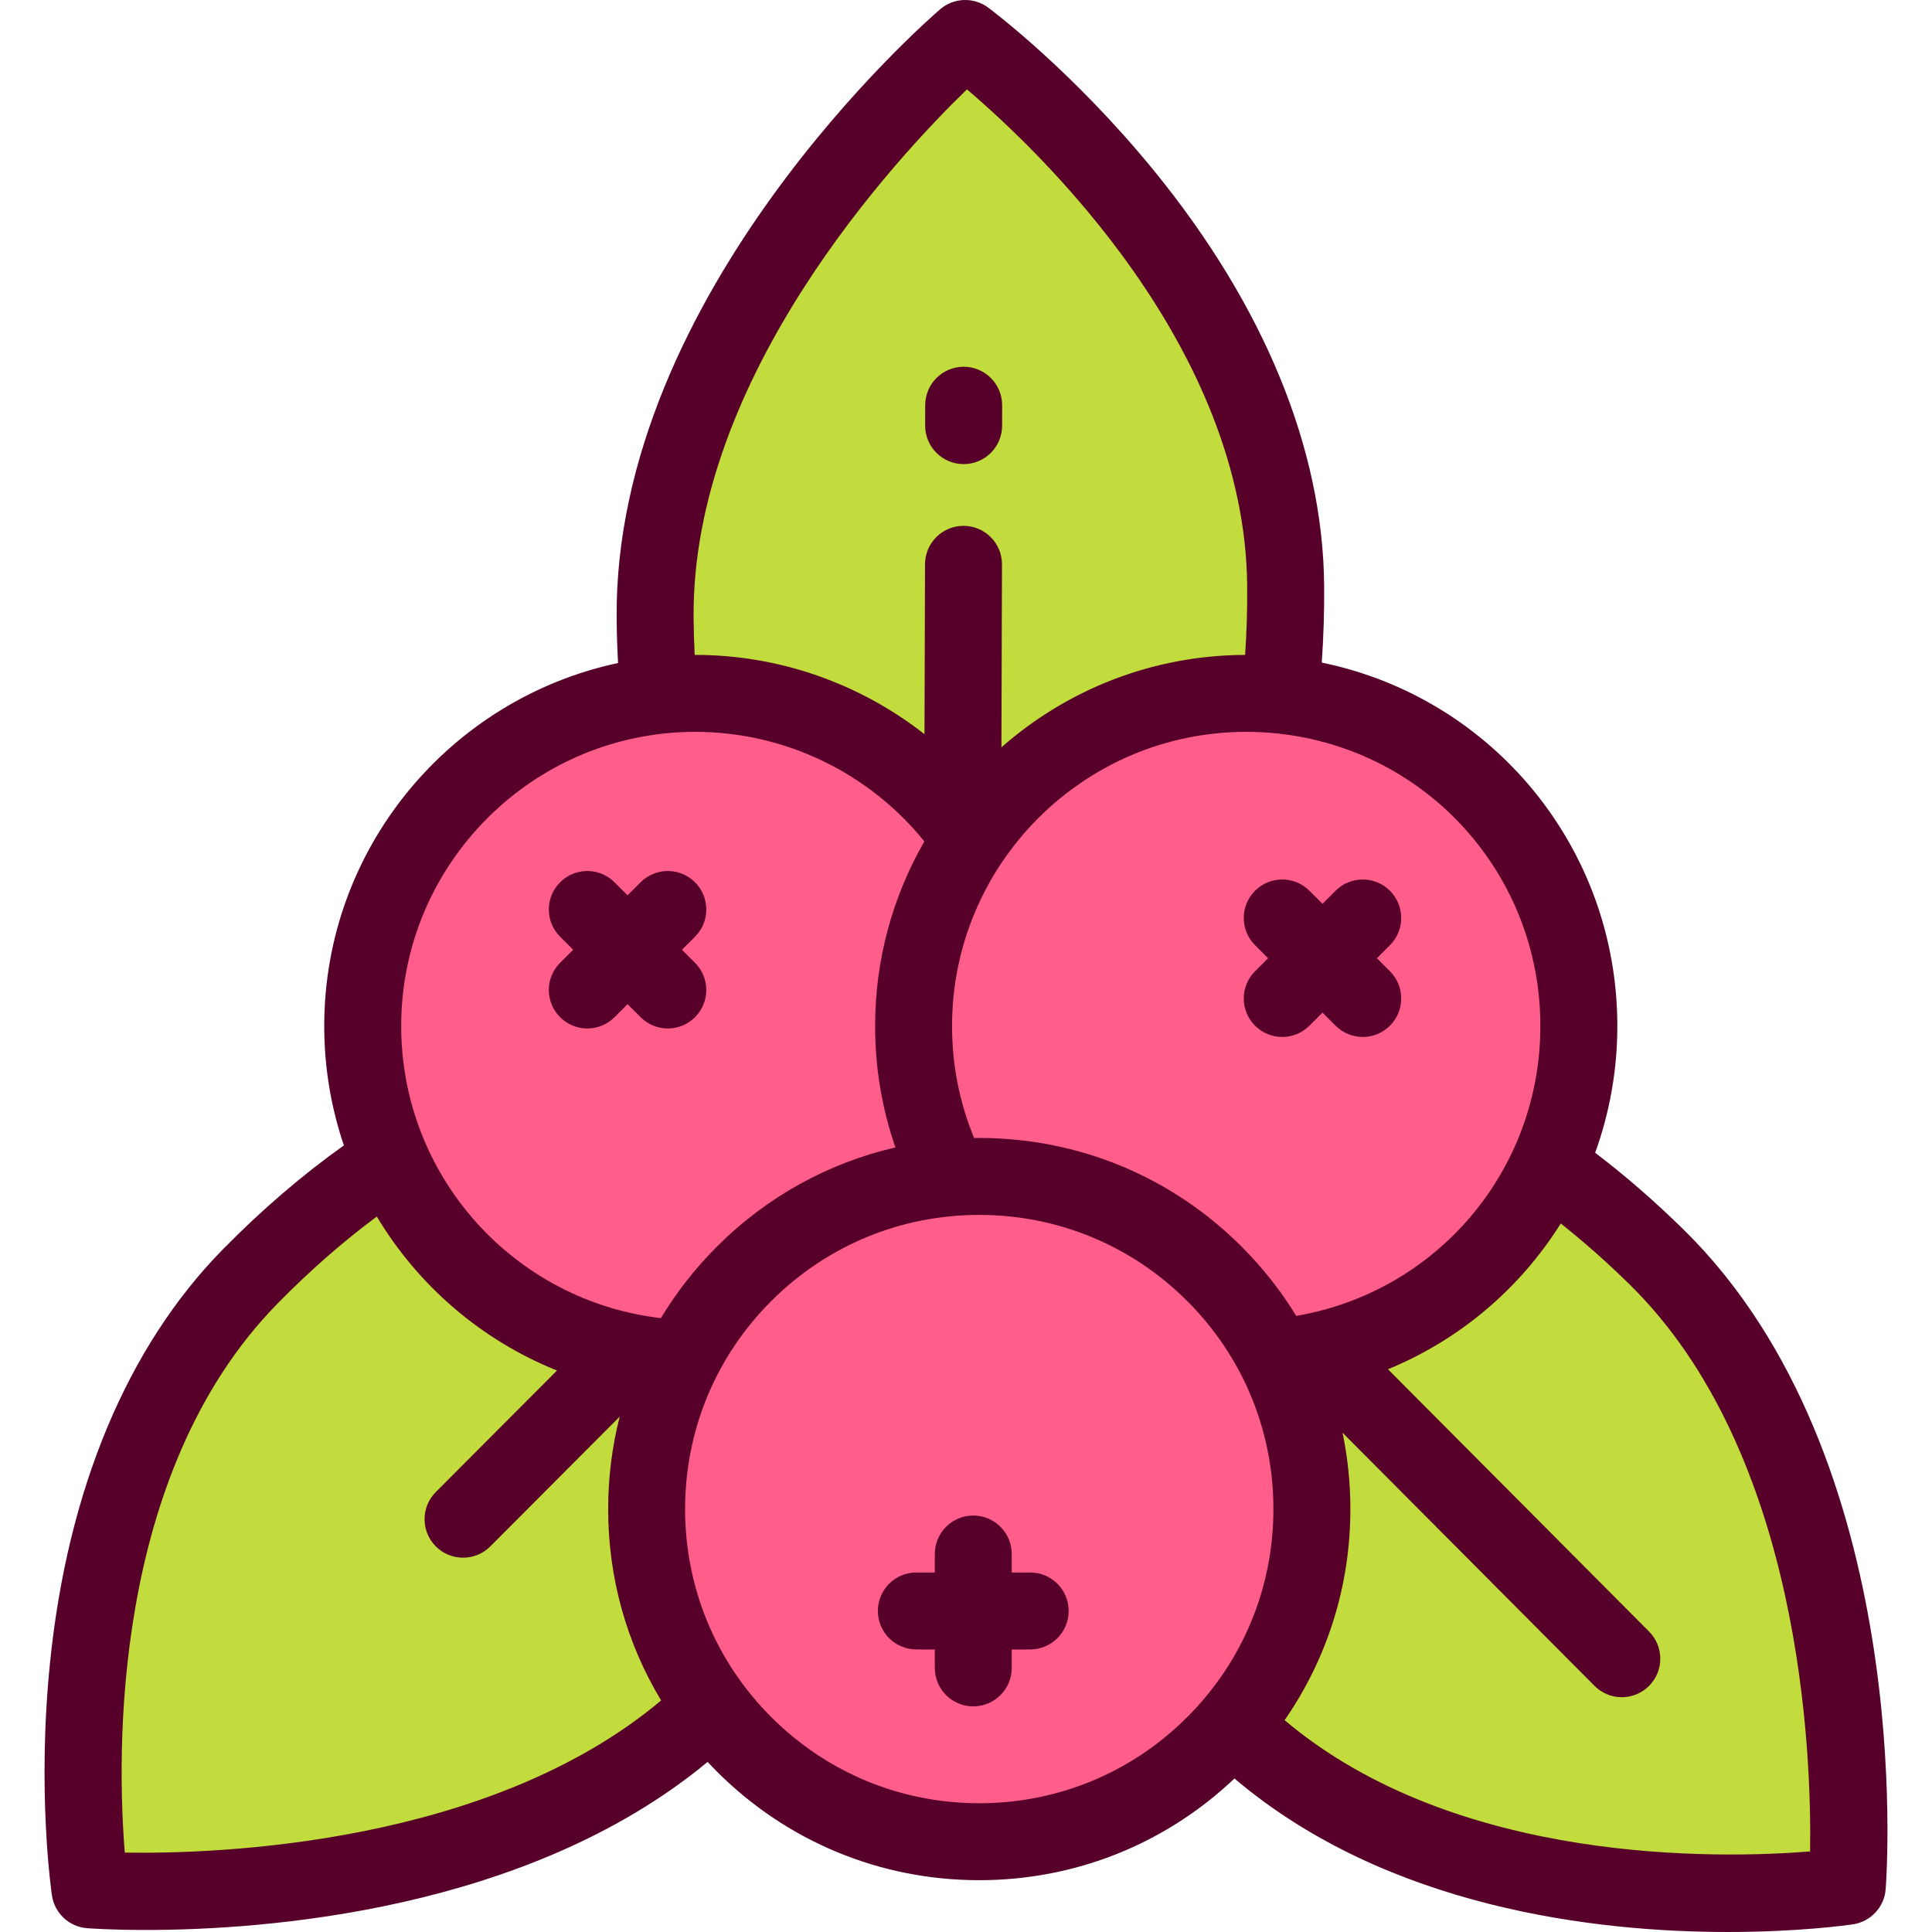 <?xml version="1.0" encoding="iso-8859-1"?>
<!-- Uploaded to: SVG Repo, www.svgrepo.com, Generator: SVG Repo Mixer Tools -->
<svg height="800px" width="800px" version="1.1" id="Layer_1" xmlns="http://www.w3.org/2000/svg" xmlns:xlink="http://www.w3.org/1999/xlink" 
	 viewBox="0 0 511.999 511.999" xml:space="preserve">
<g>
	<path style="fill:#C1DC3C;" d="M340.713,155.129c0.687,74.748-30.389,114.398-54.526,133.882
		c-18.807,15.182-38.842,14.539-55.644,2.925c-24.472-16.915-56.242-53.243-56.93-128.049
		c-0.759-82.462,82.177-153.69,82.177-153.69S339.954,72.667,340.713,155.129z"/>
	<path style="fill:#C1DC3C;" d="M66.287,338.291c52.368-53.34,102.379-59.403,133.224-56.114
		c24.035,2.564,37.746,17.185,41.415,37.278c5.344,29.265,2.121,77.418-50.288,130.8c-57.774,58.845-166.783,50.567-166.783,50.567
		S8.514,397.137,66.287,338.291z"/>
	<path style="fill:#C1DC3C;" d="M327.023,457.444c-53.34-52.368-59.403-102.379-56.114-133.224
		c2.564-24.035,17.185-37.746,37.279-41.415c29.265-5.344,77.418-2.121,130.8,50.288c58.845,57.774,50.567,166.783,50.567,166.783
		S385.868,515.218,327.023,457.444z"/>
</g>
<g>
	<circle style="fill:#FF5E8A;" cx="184.271" cy="271.899" r="88.148"/>
	<circle style="fill:#FF5E8A;" cx="330.26" cy="271.899" r="88.148"/>
	<circle style="fill:#FF5E8A;" cx="259.509" cy="399.92" r="88.148"/>
</g>
<g>
	<path style="fill:#570029;" d="M255.362,122.993c0.004,0,0.008,0,0.013,0c5.625,0,10.189-4.557,10.197-10.184l0.007-5.404
		c0.007-5.631-4.552-10.204-10.184-10.211c-0.004,0-0.008,0-0.013,0c-5.625,0-10.189,4.557-10.198,10.184l-0.007,5.404
		C245.169,118.414,249.73,122.986,255.362,122.993z"/>
	<path style="fill:#570029;" d="M446.132,325.818c-7.642-7.503-15.492-14.31-23.398-20.324c3.794-10.501,5.876-21.81,5.876-33.589
		c0-47.198-33.056-87.017-78.333-96.311c0.472-6.699,0.699-13.573,0.633-20.559c-0.331-36.057-15.905-74.004-45.039-109.739
		C284.179,18.69,262.768,2.677,261.868,2.008c-3.824-2.839-9.108-2.65-12.722,0.453c-3.533,3.035-86.523,75.309-85.731,161.52
		c0.037,3.953,0.169,7.868,0.375,11.726c-44.431,9.451-77.865,48.99-77.865,96.197c0,11.055,1.834,21.699,5.208,31.64
		c-11.004,7.826-21.785,17.073-32.124,27.602c-25.262,25.731-41.082,63.576-45.75,109.444c-3.475,34.151,0.342,60.614,0.506,61.724
		c0.698,4.712,4.564,8.314,9.316,8.676c0.965,0.072,6.624,0.47,15.53,0.47c30.924,0,100.928-4.791,148.916-44.535
		c0.798,0.857,1.608,1.706,2.441,2.538c18.576,18.576,43.274,28.806,69.544,28.806c25.381,0,49.293-9.552,67.636-26.951
		c40.559,34.394,95.853,40.679,130.754,40.679c18.786,0,31.662-1.814,33.144-2.033c4.713-0.698,8.315-4.565,8.676-9.317
		C500.076,496.005,507.653,386.218,446.132,325.818z M408.213,271.904c0,38.315-27.479,70.483-64.693,76.816
		c-4.031-6.586-8.865-12.744-14.463-18.342c-18.576-18.576-43.274-28.806-69.544-28.806c-0.453,0-0.904,0.01-1.355,0.016
		c-3.881-9.39-5.852-19.349-5.852-29.683c0-42.984,34.97-77.954,77.954-77.954c2.767,0,5.55,0.146,8.274,0.433
		C378.258,198.567,408.213,231.895,408.213,271.904z M183.81,163.794c-0.587-63.836,53.781-122.034,72.439-140.106
		c19.136,16.259,73.684,68.141,74.267,131.534c0.057,6.24-0.14,12.367-0.545,18.336c-24.722,0.071-47.323,9.312-64.584,24.493
		l0.149-48.467c0.017-5.631-4.534-10.212-10.166-10.228c-0.011,0-0.021,0-0.032,0c-5.617,0-10.179,4.545-10.198,10.167
		l-0.139,45.048c-17.129-13.434-38.467-21.015-60.727-21.015c-0.059,0-0.118,0.002-0.178,0.002
		C183.94,170.344,183.84,167.084,183.81,163.794z M184.275,193.95c23.622,0,45.935,10.766,60.688,29.032
		c-8.302,14.417-13.053,31.125-13.053,48.922c0,11.113,1.814,21.89,5.386,32.178c-17.783,4.086-34.105,13.075-47.326,26.296
		c-5.767,5.767-10.727,12.124-14.829,18.935c-38.966-4.534-68.82-37.621-68.82-77.407C106.321,228.92,141.291,193.95,184.275,193.95
		z M33.07,490.96c-2.034-25.023-3.922-100.284,40.494-145.524c8.521-8.678,17.333-16.395,26.294-23.039
		c10.95,18.288,27.68,32.748,47.748,40.803l-32.114,32.203c-3.976,3.988-3.968,10.444,0.02,14.423
		c1.991,1.984,4.596,2.977,7.202,2.977c2.614,0,5.228-0.999,7.221-2.996l34.296-34.391c-2.02,7.911-3.065,16.129-3.065,24.507
		c0,18.158,4.89,35.562,14.042,50.715C129.553,488.966,57.546,491.355,33.07,490.96z M259.513,477.876
		c-20.822,0-40.398-8.109-55.122-22.834c-14.723-14.723-22.833-34.3-22.833-55.122c0-20.822,8.109-40.398,22.833-55.121l0,0
		c14.723-14.723,34.3-22.834,55.121-22.834c20.823,0,40.399,8.109,55.122,22.834c14.723,14.723,22.833,34.3,22.833,55.121
		c0,20.823-8.109,40.399-22.833,55.122C299.912,469.767,280.336,477.876,259.513,477.876z M479.691,490.65
		c-23.933,1.917-93.734,3.652-139.261-34.79c11.329-16.314,17.433-35.656,17.433-55.939c0-6.882-0.709-13.655-2.079-20.239
		l66.785,67.091c1.993,2.002,4.61,3.003,7.227,3.003c2.602,0,5.205-0.99,7.194-2.971c3.992-3.973,4.007-10.43,0.034-14.422
		l-69.201-69.518c19.106-7.844,35.039-21.468,45.795-38.631c6.137,4.866,12.241,10.26,18.225,16.136
		C477.39,385.088,480.104,464.667,479.691,490.65z"/>
	<path style="fill:#570029;" d="M148.429,269.57c1.992,1.991,4.601,2.987,7.211,2.987c2.61,0,5.22-0.996,7.211-2.987l3.457-3.457
		l3.457,3.457c1.992,1.991,4.601,2.987,7.211,2.987c2.61,0,5.22-0.996,7.211-2.987c3.982-3.982,3.983-10.439,0-14.423l-3.457-3.457
		l3.457-3.457c3.982-3.982,3.982-10.439,0-14.423c-3.982-3.981-10.439-3.981-14.421,0l-3.457,3.457l-3.457-3.457
		c-3.982-3.98-10.439-3.981-14.421,0c-3.982,3.982-3.983,10.439,0,14.423l3.457,3.457l-3.457,3.457
		C144.446,259.131,144.447,265.588,148.429,269.57z"/>
	<path style="fill:#570029;" d="M332.594,250.481l3.457,3.457l-3.457,3.457c-3.982,3.982-3.983,10.439,0,14.423
		c1.992,1.991,4.601,2.987,7.211,2.987c2.61,0,5.22-0.996,7.211-2.987l3.457-3.457l3.457,3.457c1.992,1.991,4.601,2.987,7.211,2.987
		s5.22-0.996,7.211-2.987c3.982-3.982,3.982-10.439,0-14.423l-3.457-3.457l3.457-3.457c3.982-3.982,3.983-10.439,0-14.423
		c-3.983-3.981-10.439-3.981-14.422,0l-3.457,3.457l-3.457-3.457c-3.982-3.981-10.439-3.981-14.422,0
		C328.611,240.041,328.611,246.498,332.594,250.481z"/>
	<path style="fill:#570029;" d="M273.012,416.721h-4.889v-4.889c0-5.631-4.565-10.198-10.198-10.198
		c-5.632,0-10.198,4.566-10.198,10.198v4.889h-4.889c-5.632,0-10.198,4.566-10.198,10.198s4.565,10.198,10.198,10.198h4.889v4.89
		c0,5.631,4.565,10.198,10.198,10.198c5.632,0,10.198-4.566,10.198-10.198v-4.89h4.889c5.632,0,10.198-4.566,10.198-10.198
		S278.644,416.721,273.012,416.721z"/>
</g>
</svg>